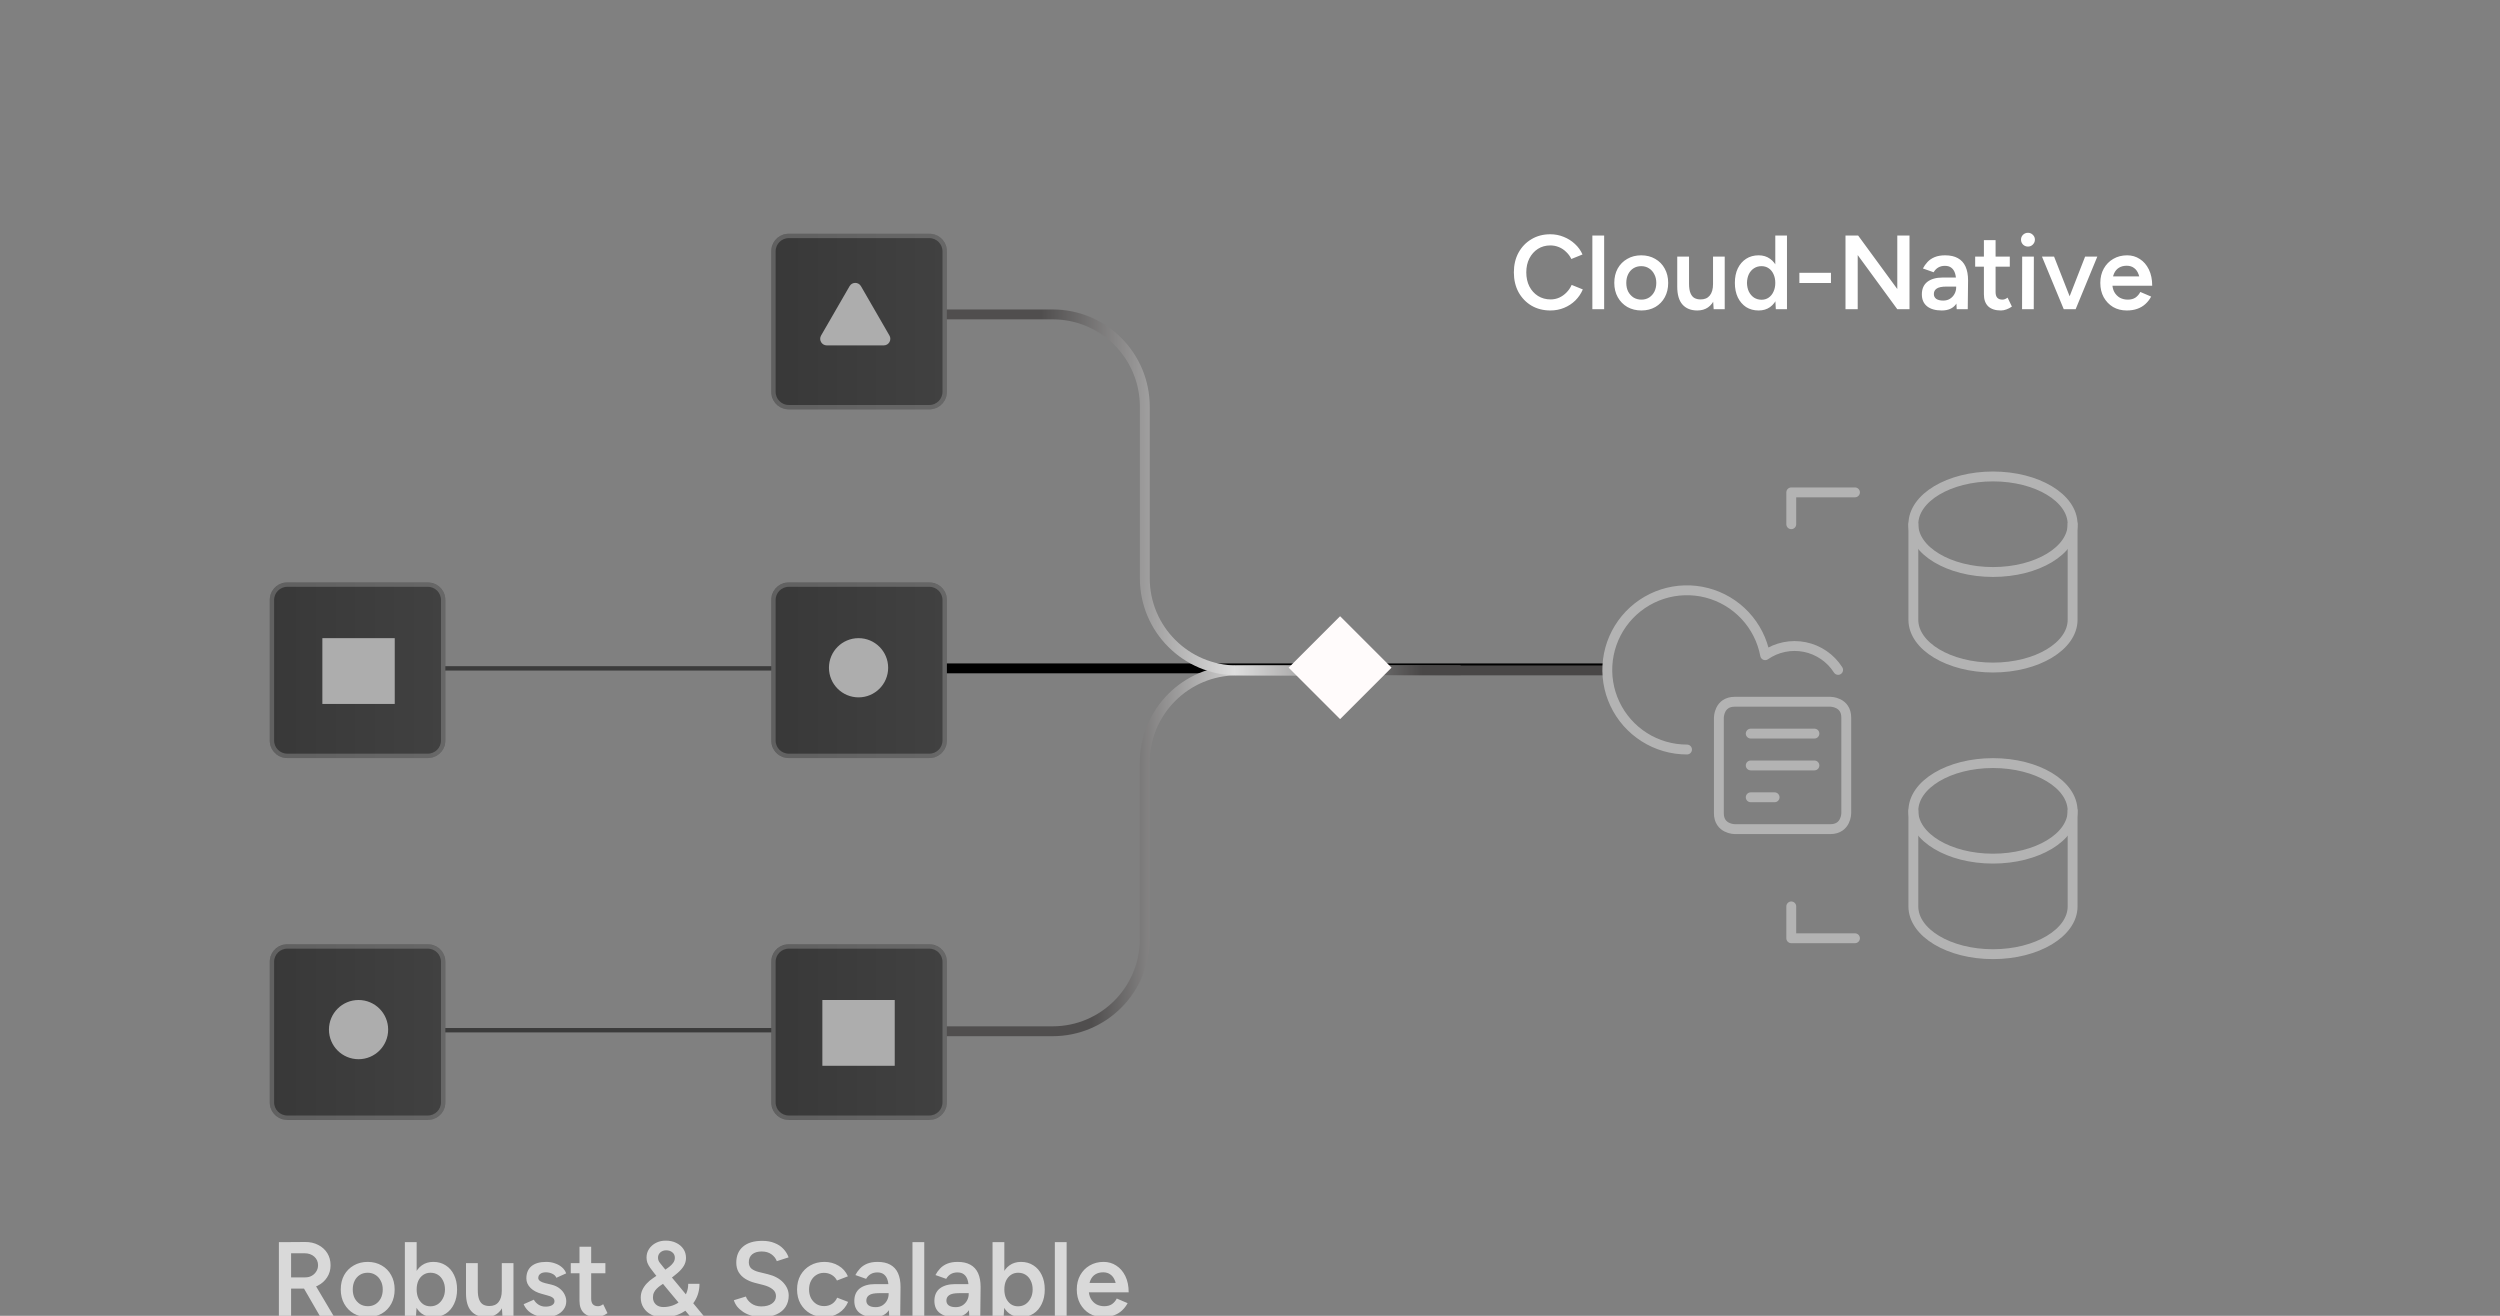 <?xml version="1.0" encoding="UTF-8"?> <svg xmlns="http://www.w3.org/2000/svg" width="380" height="200" viewBox="0 0 380 200" fill="none"><rect x="0" y="0" width="380" height="200" fill="#808080" stroke="none"/><g clip-path="url(#clip0_10729_6693)"><path d="M235.66 47.192C234.583 47.192 233.623 46.947 232.78 46.456C231.948 45.955 231.292 45.272 230.812 44.408C230.343 43.533 230.108 42.531 230.108 41.4C230.108 40.269 230.343 39.272 230.812 38.408C231.292 37.533 231.948 36.851 232.78 36.36C233.612 35.859 234.567 35.608 235.644 35.608C236.37 35.608 237.052 35.741 237.692 36.008C238.332 36.264 238.898 36.621 239.388 37.08C239.89 37.539 240.274 38.072 240.54 38.68L238.844 39.368C238.652 38.963 238.391 38.605 238.06 38.296C237.74 37.976 237.372 37.731 236.956 37.56C236.54 37.389 236.103 37.304 235.644 37.304C234.94 37.304 234.311 37.48 233.756 37.832C233.212 38.184 232.78 38.669 232.46 39.288C232.151 39.896 231.996 40.6 231.996 41.4C231.996 42.2 232.151 42.909 232.46 43.528C232.78 44.147 233.218 44.632 233.772 44.984C234.338 45.336 234.978 45.512 235.692 45.512C236.162 45.512 236.599 45.421 237.004 45.24C237.42 45.048 237.788 44.787 238.108 44.456C238.439 44.125 238.7 43.741 238.892 43.304L240.588 43.992C240.322 44.621 239.943 45.181 239.452 45.672C238.962 46.152 238.391 46.525 237.74 46.792C237.09 47.059 236.396 47.192 235.66 47.192ZM242.039 47V35.8H243.831V47H242.039ZM249.5 47.192C248.7 47.192 247.985 47.016 247.356 46.664C246.737 46.301 246.252 45.805 245.9 45.176C245.548 44.547 245.372 43.821 245.372 43C245.372 42.179 245.543 41.453 245.884 40.824C246.236 40.195 246.721 39.704 247.34 39.352C247.959 38.989 248.668 38.808 249.468 38.808C250.268 38.808 250.977 38.989 251.596 39.352C252.215 39.704 252.695 40.195 253.036 40.824C253.388 41.453 253.564 42.179 253.564 43C253.564 43.821 253.393 44.547 253.052 45.176C252.711 45.805 252.231 46.301 251.612 46.664C250.993 47.016 250.289 47.192 249.5 47.192ZM249.5 45.544C249.937 45.544 250.327 45.437 250.668 45.224C251.009 45 251.276 44.701 251.468 44.328C251.66 43.944 251.756 43.501 251.756 43C251.756 42.499 251.655 42.061 251.452 41.688C251.26 41.304 250.993 41.005 250.652 40.792C250.311 40.568 249.916 40.456 249.468 40.456C249.02 40.456 248.625 40.563 248.284 40.776C247.943 40.989 247.676 41.288 247.484 41.672C247.292 42.056 247.196 42.499 247.196 43C247.196 43.501 247.292 43.944 247.484 44.328C247.687 44.701 247.959 45 248.3 45.224C248.652 45.437 249.052 45.544 249.5 45.544ZM260.477 47L260.381 45.528V39H262.157V47H260.477ZM254.941 43.576V39H256.733V43.096L254.941 43.576ZM256.733 43.096C256.733 43.725 256.808 44.216 256.957 44.568C257.106 44.92 257.309 45.165 257.565 45.304C257.832 45.443 258.136 45.512 258.477 45.512C259.085 45.523 259.554 45.325 259.885 44.92C260.216 44.515 260.381 43.933 260.381 43.176H261.053C261.053 44.019 260.925 44.744 260.669 45.352C260.424 45.949 260.072 46.408 259.613 46.728C259.165 47.037 258.626 47.192 257.997 47.192C257.026 47.192 256.274 46.893 255.741 46.296C255.208 45.699 254.941 44.792 254.941 43.576L256.733 43.096ZM269.924 47L269.844 45.512V35.8H271.62V47H269.924ZM267.316 47.192C266.591 47.192 265.956 47.021 265.412 46.68C264.879 46.328 264.458 45.837 264.148 45.208C263.85 44.579 263.7 43.843 263.7 43C263.7 42.147 263.85 41.411 264.148 40.792C264.458 40.163 264.879 39.677 265.412 39.336C265.956 38.984 266.591 38.808 267.316 38.808C267.988 38.808 268.564 38.984 269.044 39.336C269.535 39.677 269.908 40.163 270.164 40.792C270.42 41.411 270.548 42.147 270.548 43C270.548 43.843 270.42 44.579 270.164 45.208C269.908 45.837 269.535 46.328 269.044 46.68C268.564 47.021 267.988 47.192 267.316 47.192ZM267.764 45.56C268.17 45.56 268.527 45.453 268.836 45.24C269.156 45.016 269.402 44.712 269.572 44.328C269.754 43.944 269.844 43.501 269.844 43C269.844 42.499 269.754 42.056 269.572 41.672C269.402 41.288 269.156 40.989 268.836 40.776C268.527 40.563 268.164 40.456 267.748 40.456C267.322 40.456 266.943 40.563 266.612 40.776C266.282 40.989 266.02 41.288 265.828 41.672C265.647 42.056 265.551 42.499 265.54 43C265.551 43.501 265.647 43.944 265.828 44.328C266.02 44.712 266.282 45.016 266.612 45.24C266.954 45.453 267.338 45.56 267.764 45.56ZM273.505 43.016V41.464H278.305V43.016H273.505ZM288.388 47L280.948 36.824L282.436 35.8L289.86 45.944L288.388 47ZM280.516 47V35.8H282.436L282.372 37.4V47H280.516ZM288.388 47V35.8H290.244V47H288.388ZM297.418 47L297.338 45.496V42.888C297.338 42.344 297.279 41.891 297.162 41.528C297.045 41.165 296.858 40.888 296.602 40.696C296.357 40.504 296.031 40.408 295.626 40.408C295.253 40.408 294.922 40.488 294.634 40.648C294.346 40.808 294.106 41.053 293.914 41.384L292.282 40.808C292.463 40.456 292.698 40.125 292.986 39.816C293.274 39.507 293.637 39.261 294.074 39.08C294.522 38.899 295.05 38.808 295.658 38.808C296.437 38.808 297.082 38.952 297.594 39.24C298.117 39.528 298.506 39.955 298.762 40.52C299.018 41.085 299.146 41.784 299.146 42.616L299.098 47H297.418ZM295.146 47.192C294.186 47.192 293.439 46.979 292.906 46.552C292.383 46.125 292.122 45.523 292.122 44.744C292.122 43.912 292.399 43.277 292.954 42.84C293.519 42.403 294.303 42.184 295.306 42.184H297.45V43.56H295.882C295.167 43.56 294.666 43.661 294.378 43.864C294.09 44.056 293.946 44.333 293.946 44.696C293.946 45.005 294.069 45.251 294.314 45.432C294.57 45.603 294.922 45.688 295.37 45.688C295.765 45.688 296.106 45.597 296.394 45.416C296.693 45.224 296.922 44.979 297.082 44.68C297.253 44.371 297.338 44.04 297.338 43.688H297.994C297.994 44.776 297.759 45.635 297.29 46.264C296.831 46.883 296.117 47.192 295.146 47.192ZM304.145 47.192C303.302 47.192 302.657 46.984 302.209 46.568C301.771 46.141 301.553 45.533 301.553 44.744V36.504H303.329V44.408C303.329 44.781 303.414 45.064 303.585 45.256C303.766 45.448 304.027 45.544 304.369 45.544C304.475 45.544 304.593 45.523 304.721 45.48C304.849 45.437 304.993 45.357 305.153 45.24L305.809 46.6C305.531 46.792 305.254 46.936 304.977 47.032C304.699 47.139 304.422 47.192 304.145 47.192ZM300.225 40.536V39H305.489V40.536H300.225ZM307.354 47L307.37 39H309.146L309.13 47H307.354ZM308.25 37.48C307.962 37.48 307.711 37.379 307.498 37.176C307.295 36.963 307.194 36.712 307.194 36.424C307.194 36.136 307.295 35.891 307.498 35.688C307.711 35.485 307.962 35.384 308.25 35.384C308.538 35.384 308.783 35.485 308.986 35.688C309.199 35.891 309.306 36.136 309.306 36.424C309.306 36.712 309.199 36.963 308.986 37.176C308.783 37.379 308.538 37.48 308.25 37.48ZM313.818 47L316.938 39H318.794L315.498 47H313.818ZM313.69 47L310.378 39H312.218L315.354 47H313.69ZM323.263 47.192C322.484 47.192 321.791 47.016 321.183 46.664C320.586 46.301 320.111 45.805 319.759 45.176C319.418 44.547 319.247 43.821 319.247 43C319.247 42.179 319.423 41.453 319.775 40.824C320.127 40.195 320.607 39.704 321.215 39.352C321.834 38.989 322.538 38.808 323.327 38.808C324.042 38.808 324.682 38.995 325.247 39.368C325.823 39.731 326.282 40.259 326.623 40.952C326.964 41.645 327.135 42.472 327.135 43.432H325.327C325.327 42.739 325.242 42.168 325.071 41.72C324.911 41.272 324.676 40.941 324.367 40.728C324.068 40.504 323.7 40.392 323.263 40.392C322.804 40.392 322.41 40.493 322.079 40.696C321.748 40.899 321.498 41.197 321.327 41.592C321.156 41.976 321.071 42.461 321.071 43.048C321.071 43.571 321.172 44.019 321.375 44.392C321.588 44.765 321.871 45.053 322.223 45.256C322.586 45.448 322.986 45.544 323.423 45.544C323.903 45.544 324.298 45.437 324.607 45.224C324.916 45 325.156 44.717 325.327 44.376L326.975 45.08C326.751 45.507 326.463 45.88 326.111 46.2C325.77 46.52 325.359 46.765 324.879 46.936C324.41 47.107 323.871 47.192 323.263 47.192ZM320.431 43.432V42.008H326.191V43.432H320.431Z" fill="white"></path><path d="M44.071 195.872V194.16H46.422C46.785 194.16 47.105 194.08 47.383 193.92C47.67 193.76 47.9 193.541 48.071 193.264C48.252 192.987 48.343 192.672 48.343 192.32C48.343 191.787 48.151 191.349 47.767 191.008C47.383 190.667 46.886 190.496 46.279 190.496H44.071V188.8L46.343 188.784C47.111 188.773 47.788 188.923 48.374 189.232C48.961 189.531 49.42 189.947 49.751 190.48C50.081 191.013 50.246 191.627 50.246 192.32C50.246 193.013 50.071 193.627 49.718 194.16C49.377 194.693 48.903 195.115 48.294 195.424C47.687 195.723 46.998 195.872 46.23 195.872H44.071ZM42.391 200V188.8H44.246V200H42.391ZM48.599 200L45.974 195.456L47.414 194.464L50.694 200H48.599ZM55.922 200.192C55.122 200.192 54.407 200.016 53.778 199.664C53.159 199.301 52.674 198.805 52.322 198.176C51.97 197.547 51.794 196.821 51.794 196C51.794 195.179 51.965 194.453 52.306 193.824C52.658 193.195 53.143 192.704 53.762 192.352C54.381 191.989 55.09 191.808 55.89 191.808C56.69 191.808 57.399 191.989 58.018 192.352C58.637 192.704 59.117 193.195 59.458 193.824C59.81 194.453 59.986 195.179 59.986 196C59.986 196.821 59.815 197.547 59.474 198.176C59.133 198.805 58.653 199.301 58.034 199.664C57.415 200.016 56.711 200.192 55.922 200.192ZM55.922 198.544C56.359 198.544 56.749 198.437 57.09 198.224C57.431 198 57.698 197.701 57.89 197.328C58.082 196.944 58.178 196.501 58.178 196C58.178 195.499 58.077 195.061 57.874 194.688C57.682 194.304 57.415 194.005 57.074 193.792C56.733 193.568 56.338 193.456 55.89 193.456C55.442 193.456 55.047 193.563 54.706 193.776C54.365 193.989 54.098 194.288 53.906 194.672C53.714 195.056 53.618 195.499 53.618 196C53.618 196.501 53.714 196.944 53.906 197.328C54.109 197.701 54.381 198 54.722 198.224C55.074 198.437 55.474 198.544 55.922 198.544ZM61.539 200V188.8H63.331V198.512L63.235 200H61.539ZM65.859 200.192C65.187 200.192 64.606 200.021 64.115 199.68C63.635 199.328 63.267 198.837 63.011 198.208C62.755 197.579 62.627 196.843 62.627 196C62.627 195.147 62.755 194.411 63.011 193.792C63.267 193.163 63.635 192.677 64.115 192.336C64.606 191.984 65.187 191.808 65.859 191.808C66.584 191.808 67.213 191.984 67.747 192.336C68.291 192.677 68.712 193.163 69.011 193.792C69.32 194.411 69.475 195.147 69.475 196C69.475 196.843 69.32 197.579 69.011 198.208C68.712 198.837 68.291 199.328 67.747 199.68C67.213 200.021 66.584 200.192 65.859 200.192ZM65.411 198.56C65.838 198.56 66.216 198.453 66.547 198.24C66.877 198.016 67.139 197.712 67.331 197.328C67.534 196.944 67.635 196.501 67.635 196C67.635 195.499 67.539 195.056 67.347 194.672C67.165 194.288 66.909 193.989 66.579 193.776C66.248 193.563 65.864 193.456 65.427 193.456C65.022 193.456 64.659 193.563 64.339 193.776C64.019 193.989 63.768 194.288 63.587 194.672C63.416 195.056 63.331 195.499 63.331 196C63.331 196.501 63.416 196.944 63.587 197.328C63.768 197.712 64.013 198.016 64.323 198.24C64.643 198.453 65.005 198.56 65.411 198.56ZM76.368 200L76.272 198.528V192H78.048V200H76.368ZM70.832 196.576V192H72.624V196.096L70.832 196.576ZM72.624 196.096C72.624 196.725 72.698 197.216 72.848 197.568C72.997 197.92 73.2 198.165 73.456 198.304C73.722 198.443 74.026 198.512 74.368 198.512C74.976 198.523 75.445 198.325 75.776 197.92C76.106 197.515 76.272 196.933 76.272 196.176H76.944C76.944 197.019 76.816 197.744 76.56 198.352C76.314 198.949 75.962 199.408 75.504 199.728C75.056 200.037 74.517 200.192 73.888 200.192C72.917 200.192 72.165 199.893 71.632 199.296C71.098 198.699 70.832 197.792 70.832 196.576L72.624 196.096ZM82.951 200.192C82.418 200.192 81.927 200.112 81.479 199.952C81.031 199.792 80.647 199.568 80.327 199.28C80.007 198.981 79.761 198.635 79.591 198.24L81.143 197.552C81.303 197.851 81.537 198.101 81.847 198.304C82.167 198.507 82.519 198.608 82.903 198.608C83.319 198.608 83.65 198.539 83.895 198.4C84.151 198.251 84.279 198.048 84.279 197.792C84.279 197.547 84.183 197.36 83.991 197.232C83.799 197.093 83.527 196.981 83.175 196.896L82.423 196.688C81.665 196.496 81.073 196.192 80.647 195.776C80.22 195.349 80.007 194.864 80.007 194.32C80.007 193.52 80.263 192.901 80.775 192.464C81.297 192.027 82.044 191.808 83.015 191.808C83.505 191.808 83.954 191.883 84.359 192.032C84.775 192.171 85.132 192.373 85.431 192.64C85.73 192.896 85.938 193.2 86.055 193.552L84.567 194.224C84.46 193.957 84.257 193.755 83.959 193.616C83.66 193.467 83.329 193.392 82.967 193.392C82.604 193.392 82.322 193.472 82.119 193.632C81.916 193.781 81.815 193.995 81.815 194.272C81.815 194.432 81.906 194.581 82.087 194.72C82.268 194.848 82.529 194.955 82.871 195.04L83.815 195.264C84.338 195.392 84.764 195.595 85.095 195.872C85.425 196.139 85.671 196.443 85.831 196.784C85.991 197.115 86.071 197.451 86.071 197.792C86.071 198.272 85.932 198.693 85.655 199.056C85.388 199.419 85.02 199.701 84.551 199.904C84.082 200.096 83.548 200.192 82.951 200.192ZM90.676 200.192C89.833 200.192 89.188 199.984 88.74 199.568C88.303 199.141 88.084 198.533 88.084 197.744V189.504H89.86V197.408C89.86 197.781 89.945 198.064 90.116 198.256C90.297 198.448 90.559 198.544 90.9 198.544C91.007 198.544 91.124 198.523 91.252 198.48C91.38 198.437 91.524 198.357 91.684 198.24L92.34 199.6C92.063 199.792 91.785 199.936 91.508 200.032C91.231 200.139 90.953 200.192 90.676 200.192ZM86.756 193.536V192H92.02V193.536H86.756ZM100.737 200.224C100.086 200.224 99.51 200.096 99.009 199.84C98.507 199.584 98.113 199.232 97.825 198.784C97.537 198.336 97.393 197.824 97.393 197.248C97.393 196.821 97.473 196.432 97.633 196.08C97.803 195.717 98.027 195.387 98.305 195.088C98.582 194.789 98.897 194.523 99.249 194.288L101.089 193.024C101.302 192.875 101.521 192.715 101.745 192.544C101.969 192.373 102.161 192.176 102.321 191.952C102.491 191.728 102.577 191.472 102.577 191.184C102.577 190.832 102.449 190.555 102.193 190.352C101.947 190.149 101.633 190.048 101.249 190.048C100.907 190.048 100.614 190.155 100.369 190.368C100.134 190.581 100.017 190.848 100.017 191.168C100.017 191.456 100.107 191.712 100.289 191.936C100.47 192.16 100.683 192.427 100.929 192.736L102.993 195.216L106.945 200H104.817L101.649 196.208L99.537 193.648C99.259 193.296 99.025 192.987 98.833 192.72C98.641 192.443 98.497 192.181 98.401 191.936C98.315 191.68 98.273 191.419 98.273 191.152C98.273 190.661 98.401 190.224 98.657 189.84C98.923 189.445 99.275 189.136 99.713 188.912C100.15 188.688 100.641 188.576 101.185 188.576C101.782 188.576 102.31 188.688 102.769 188.912C103.238 189.136 103.606 189.445 103.873 189.84C104.139 190.235 104.273 190.693 104.273 191.216C104.273 191.643 104.161 192.043 103.937 192.416C103.713 192.789 103.393 193.152 102.977 193.504C102.571 193.856 102.091 194.229 101.537 194.624L100.385 195.408C100.182 195.547 99.995 195.701 99.825 195.872C99.654 196.043 99.515 196.235 99.409 196.448C99.302 196.661 99.249 196.917 99.249 197.216C99.249 197.643 99.393 197.995 99.681 198.272C99.979 198.539 100.363 198.672 100.833 198.672C101.323 198.672 101.793 198.592 102.241 198.432C102.699 198.272 103.105 198.043 103.457 197.744C103.819 197.435 104.102 197.061 104.305 196.624C104.507 196.187 104.609 195.691 104.609 195.136H106.321C106.321 196.117 106.081 196.992 105.601 197.76C105.121 198.528 104.459 199.131 103.617 199.568C102.785 200.005 101.825 200.224 100.737 200.224ZM115.852 200.192C115.265 200.192 114.726 200.123 114.236 199.984C113.756 199.845 113.329 199.653 112.956 199.408C112.593 199.163 112.289 198.891 112.044 198.592C111.809 198.283 111.644 197.963 111.548 197.632L113.372 197.072C113.51 197.467 113.782 197.813 114.188 198.112C114.593 198.411 115.094 198.565 115.692 198.576C116.385 198.576 116.934 198.432 117.34 198.144C117.745 197.856 117.948 197.477 117.948 197.008C117.948 196.581 117.777 196.235 117.436 195.968C117.094 195.691 116.636 195.477 116.06 195.328L114.684 194.976C114.161 194.837 113.686 194.635 113.26 194.368C112.844 194.101 112.513 193.765 112.268 193.36C112.033 192.955 111.916 192.475 111.916 191.92C111.916 190.875 112.257 190.064 112.94 189.488C113.622 188.901 114.598 188.608 115.868 188.608C116.582 188.608 117.206 188.72 117.74 188.944C118.284 189.157 118.732 189.456 119.084 189.84C119.436 190.213 119.697 190.64 119.868 191.12L118.076 191.696C117.916 191.269 117.638 190.917 117.244 190.64C116.849 190.363 116.358 190.224 115.772 190.224C115.164 190.224 114.684 190.368 114.332 190.656C113.99 190.944 113.82 191.344 113.82 191.856C113.82 192.272 113.953 192.597 114.22 192.832C114.497 193.056 114.87 193.227 115.34 193.344L116.716 193.68C117.718 193.925 118.497 194.347 119.052 194.944C119.606 195.541 119.884 196.203 119.884 196.928C119.884 197.568 119.729 198.133 119.42 198.624C119.11 199.115 118.652 199.499 118.044 199.776C117.446 200.053 116.716 200.192 115.852 200.192ZM125.345 200.192C124.524 200.192 123.799 200.016 123.169 199.664C122.54 199.301 122.044 198.805 121.681 198.176C121.329 197.547 121.153 196.821 121.153 196C121.153 195.179 121.329 194.453 121.681 193.824C122.044 193.195 122.535 192.704 123.153 192.352C123.783 191.989 124.503 191.808 125.313 191.808C126.103 191.808 126.817 192 127.457 192.384C128.097 192.757 128.572 193.296 128.881 194L127.217 194.64C127.047 194.288 126.785 194.005 126.433 193.792C126.081 193.579 125.681 193.472 125.233 193.472C124.796 193.472 124.407 193.584 124.065 193.808C123.724 194.021 123.457 194.32 123.265 194.704C123.073 195.077 122.977 195.509 122.977 196C122.977 196.491 123.073 196.928 123.265 197.312C123.468 197.685 123.74 197.984 124.081 198.208C124.433 198.421 124.828 198.528 125.265 198.528C125.713 198.528 126.113 198.416 126.465 198.192C126.817 197.957 127.079 197.643 127.249 197.248L128.913 197.888C128.604 198.613 128.129 199.179 127.489 199.584C126.86 199.989 126.145 200.192 125.345 200.192ZM135.153 200L135.073 198.496V195.888C135.073 195.344 135.014 194.891 134.897 194.528C134.779 194.165 134.593 193.888 134.337 193.696C134.091 193.504 133.766 193.408 133.361 193.408C132.987 193.408 132.657 193.488 132.369 193.648C132.081 193.808 131.841 194.053 131.649 194.384L130.017 193.808C130.198 193.456 130.433 193.125 130.721 192.816C131.009 192.507 131.371 192.261 131.809 192.08C132.257 191.899 132.785 191.808 133.393 191.808C134.171 191.808 134.817 191.952 135.329 192.24C135.851 192.528 136.241 192.955 136.497 193.52C136.753 194.085 136.881 194.784 136.881 195.616L136.833 200H135.153ZM132.881 200.192C131.921 200.192 131.174 199.979 130.641 199.552C130.118 199.125 129.857 198.523 129.857 197.744C129.857 196.912 130.134 196.277 130.689 195.84C131.254 195.403 132.038 195.184 133.041 195.184H135.185V196.56H133.617C132.902 196.56 132.401 196.661 132.113 196.864C131.825 197.056 131.681 197.333 131.681 197.696C131.681 198.005 131.803 198.251 132.049 198.432C132.305 198.603 132.657 198.688 133.105 198.688C133.499 198.688 133.841 198.597 134.129 198.416C134.427 198.224 134.657 197.979 134.817 197.68C134.987 197.371 135.073 197.04 135.073 196.688H135.729C135.729 197.776 135.494 198.635 135.025 199.264C134.566 199.883 133.851 200.192 132.881 200.192ZM138.695 200V188.8H140.487V200H138.695ZM147.324 200L147.244 198.496V195.888C147.244 195.344 147.186 194.891 147.068 194.528C146.951 194.165 146.764 193.888 146.508 193.696C146.263 193.504 145.938 193.408 145.532 193.408C145.159 193.408 144.828 193.488 144.54 193.648C144.252 193.808 144.012 194.053 143.82 194.384L142.188 193.808C142.37 193.456 142.604 193.125 142.892 192.816C143.18 192.507 143.543 192.261 143.98 192.08C144.428 191.899 144.956 191.808 145.564 191.808C146.343 191.808 146.988 191.952 147.5 192.24C148.023 192.528 148.412 192.955 148.668 193.52C148.924 194.085 149.052 194.784 149.052 195.616L149.004 200H147.324ZM145.052 200.192C144.092 200.192 143.346 199.979 142.812 199.552C142.29 199.125 142.028 198.523 142.028 197.744C142.028 196.912 142.306 196.277 142.86 195.84C143.426 195.403 144.21 195.184 145.212 195.184H147.356V196.56H145.788C145.074 196.56 144.572 196.661 144.284 196.864C143.996 197.056 143.852 197.333 143.852 197.696C143.852 198.005 143.975 198.251 144.22 198.432C144.476 198.603 144.828 198.688 145.276 198.688C145.671 198.688 146.012 198.597 146.3 198.416C146.599 198.224 146.828 197.979 146.988 197.68C147.159 197.371 147.244 197.04 147.244 196.688H147.9C147.9 197.776 147.666 198.635 147.196 199.264C146.738 199.883 146.023 200.192 145.052 200.192ZM150.867 200V188.8H152.659V198.512L152.563 200H150.867ZM155.187 200.192C154.515 200.192 153.934 200.021 153.443 199.68C152.963 199.328 152.595 198.837 152.339 198.208C152.083 197.579 151.955 196.843 151.955 196C151.955 195.147 152.083 194.411 152.339 193.792C152.595 193.163 152.963 192.677 153.443 192.336C153.934 191.984 154.515 191.808 155.187 191.808C155.912 191.808 156.542 191.984 157.075 192.336C157.619 192.677 158.04 193.163 158.339 193.792C158.648 194.411 158.803 195.147 158.803 196C158.803 196.843 158.648 197.579 158.339 198.208C158.04 198.837 157.619 199.328 157.075 199.68C156.542 200.021 155.912 200.192 155.187 200.192ZM154.739 198.56C155.166 198.56 155.544 198.453 155.875 198.24C156.206 198.016 156.467 197.712 156.659 197.328C156.862 196.944 156.963 196.501 156.963 196C156.963 195.499 156.867 195.056 156.675 194.672C156.494 194.288 156.238 193.989 155.907 193.776C155.576 193.563 155.192 193.456 154.755 193.456C154.35 193.456 153.987 193.563 153.667 193.776C153.347 193.989 153.096 194.288 152.915 194.672C152.744 195.056 152.659 195.499 152.659 196C152.659 196.501 152.744 196.944 152.915 197.328C153.096 197.712 153.342 198.016 153.651 198.24C153.971 198.453 154.334 198.56 154.739 198.56ZM160.336 200V188.8H162.128V200H160.336ZM167.685 200.192C166.906 200.192 166.213 200.016 165.605 199.664C165.008 199.301 164.533 198.805 164.181 198.176C163.84 197.547 163.669 196.821 163.669 196C163.669 195.179 163.845 194.453 164.197 193.824C164.549 193.195 165.029 192.704 165.637 192.352C166.256 191.989 166.96 191.808 167.749 191.808C168.464 191.808 169.104 191.995 169.669 192.368C170.245 192.731 170.704 193.259 171.045 193.952C171.386 194.645 171.557 195.472 171.557 196.432H169.749C169.749 195.739 169.664 195.168 169.493 194.72C169.333 194.272 169.098 193.941 168.789 193.728C168.49 193.504 168.122 193.392 167.685 193.392C167.226 193.392 166.832 193.493 166.501 193.696C166.17 193.899 165.92 194.197 165.749 194.592C165.578 194.976 165.493 195.461 165.493 196.048C165.493 196.571 165.594 197.019 165.797 197.392C166.01 197.765 166.293 198.053 166.645 198.256C167.008 198.448 167.408 198.544 167.845 198.544C168.325 198.544 168.72 198.437 169.029 198.224C169.338 198 169.578 197.717 169.749 197.376L171.397 198.08C171.173 198.507 170.885 198.88 170.533 199.2C170.192 199.52 169.781 199.765 169.301 199.936C168.832 200.107 168.293 200.192 167.685 200.192ZM164.853 196.432V195.008H170.613V196.432H164.853Z" fill="#D9D9D9"></path><path d="M244.5 101.592L118.41 101.592" stroke="url(#paint0_linear_10729_6693)" stroke-width="1.5"></path><path d="M143.312 156.592L64.41 156.592" stroke="#3B3B3B" stroke-width="0.667"></path><path d="M143.312 101.592L64.41 101.592" stroke="#3B3B3B" stroke-width="0.667"></path><path d="M126.524 156.752L159.987 156.752C167.728 156.752 174.003 150.477 174.003 142.736L174.003 115.919C174.003 108.178 180.278 101.903 188.019 101.903L222.015 101.903" stroke="url(#paint1_linear_10729_6693)" stroke-width="1.5"></path><path d="M117.719 47.789L159.993 47.789C167.734 47.789 174.009 54.065 174.009 61.806L174.009 87.887C174.009 95.628 180.285 101.903 188.025 101.903L245.001 101.903" stroke="url(#paint2_linear_10729_6693)" stroke-width="1.5"></path><path d="M141.256 35.528C142.731 35.528 143.926 36.723 143.926 38.198L143.926 59.555C143.926 61.03 142.731 62.225 141.256 62.225L119.898 62.225C118.424 62.225 117.229 61.03 117.229 59.555L117.229 38.198C117.229 36.723 118.424 35.528 119.898 35.528L141.256 35.528Z" fill="url(#paint3_linear_10729_6693)"></path><path d="M141.256 35.861C142.546 35.861 143.592 36.907 143.592 38.198L143.592 59.555C143.592 60.846 142.546 61.891 141.256 61.891L119.898 61.891C118.608 61.891 117.562 60.846 117.562 59.555L117.562 38.198C117.562 36.907 118.608 35.861 119.898 35.861L141.256 35.861Z" stroke="white" stroke-opacity="0.2" stroke-width="0.667"></path><path d="M141.256 88.528C142.731 88.528 143.926 89.723 143.926 91.198L143.926 112.555C143.926 114.03 142.731 115.225 141.256 115.225L119.898 115.225C118.424 115.225 117.229 114.03 117.229 112.555L117.229 91.198C117.229 89.723 118.424 88.528 119.898 88.528L141.256 88.528Z" fill="url(#paint4_linear_10729_6693)"></path><path d="M141.256 88.862C142.546 88.862 143.592 89.907 143.592 91.198L143.592 112.555C143.592 113.845 142.546 114.891 141.256 114.891L119.898 114.891C118.608 114.891 117.562 113.845 117.562 112.555L117.562 91.198C117.562 89.907 118.608 88.862 119.898 88.862L141.256 88.862Z" stroke="white" stroke-opacity="0.2" stroke-width="0.667"></path><path d="M65.027 88.528C66.502 88.528 67.697 89.723 67.697 91.198L67.697 112.555C67.697 114.03 66.502 115.225 65.027 115.225L43.669 115.225C42.195 115.225 41 114.03 41 112.555L41 91.198C41 89.723 42.195 88.528 43.669 88.528L65.027 88.528Z" fill="url(#paint5_linear_10729_6693)"></path><path d="M65.027 88.862C66.317 88.862 67.363 89.907 67.363 91.198L67.363 112.555C67.363 113.845 66.317 114.891 65.027 114.891L43.669 114.891C42.379 114.891 41.333 113.845 41.333 112.555L41.333 91.198C41.333 89.907 42.379 88.862 43.669 88.862L65.027 88.862Z" stroke="white" stroke-opacity="0.2" stroke-width="0.667"></path><path d="M65.027 143.528C66.502 143.528 67.697 144.723 67.697 146.198L67.697 167.555C67.697 169.03 66.502 170.225 65.027 170.225L43.669 170.225C42.195 170.225 41 169.03 41 167.555L41 146.198C41 144.723 42.195 143.528 43.669 143.528L65.027 143.528Z" fill="url(#paint6_linear_10729_6693)"></path><path d="M65.027 143.862C66.317 143.862 67.363 144.907 67.363 146.198L67.363 167.555C67.363 168.845 66.317 169.891 65.027 169.891L43.669 169.891C42.379 169.891 41.333 168.845 41.333 167.555L41.333 146.198C41.333 144.907 42.379 143.862 43.669 143.862L65.027 143.862Z" stroke="white" stroke-opacity="0.2" stroke-width="0.667"></path><path d="M141.256 143.528C142.731 143.528 143.926 144.723 143.926 146.198L143.926 167.555C143.926 169.03 142.731 170.225 141.256 170.225L119.898 170.225C118.424 170.225 117.229 169.03 117.229 167.555L117.229 146.198C117.229 144.723 118.424 143.528 119.898 143.528L141.256 143.528Z" fill="url(#paint7_linear_10729_6693)"></path><path d="M141.256 143.862C142.546 143.862 143.592 144.907 143.592 146.198L143.592 167.555C143.592 168.845 142.546 169.891 141.256 169.891L119.898 169.891C118.608 169.891 117.562 168.845 117.562 167.555L117.562 146.198C117.562 144.907 118.608 143.862 119.898 143.862L141.256 143.862Z" stroke="white" stroke-opacity="0.2" stroke-width="0.667"></path><rect x="211.515" y="101.485" width="11.06" height="11.06" transform="rotate(135 211.515 101.485)" fill="#FFFBFB"></rect><g clip-path="url(#clip1_10729_6693)"><path d="M302.933 86.944C309.617 86.944 315.036 83.694 315.036 79.682C315.036 75.671 309.617 72.421 302.933 72.421C296.249 72.421 290.831 75.671 290.831 79.682C290.831 83.694 296.249 86.944 302.933 86.944Z" stroke="#B3B3B3" stroke-width="1.5" stroke-linecap="round" stroke-linejoin="round"></path><path d="M290.831 79.682V94.205C290.831 98.213 296.249 101.467 302.933 101.467C309.617 101.467 315.036 98.213 315.036 94.205V79.682" stroke="#B3B3B3" stroke-width="1.5" stroke-linecap="round" stroke-linejoin="round"></path><path d="M302.933 130.512C309.617 130.512 315.036 127.262 315.036 123.251C315.036 119.239 309.617 115.989 302.933 115.989C296.249 115.989 290.831 119.239 290.831 123.251C290.831 127.262 296.249 130.512 302.933 130.512Z" stroke="#B3B3B3" stroke-width="1.5" stroke-linecap="round" stroke-linejoin="round"></path><path d="M290.831 123.251V137.774C290.831 141.782 296.249 145.035 302.933 145.035C309.617 145.035 315.036 141.782 315.036 137.774V123.251" stroke="#B3B3B3" stroke-width="1.5" stroke-linecap="round" stroke-linejoin="round"></path><g clip-path="url(#clip2_10729_6693)"><path d="M263.689 106.665H278.211C278.211 106.665 280.632 106.665 280.632 109.086V123.609C280.632 123.609 280.632 126.029 278.211 126.029H263.689C263.689 126.029 261.268 126.029 261.268 123.609V109.086C261.268 109.086 261.268 106.665 263.689 106.665Z" stroke="#B3B3B3" stroke-width="1.5" stroke-linecap="round" stroke-linejoin="round"></path><path d="M266.109 111.506H275.791" stroke="#B3B3B3" stroke-width="1.5" stroke-linecap="round" stroke-linejoin="round"></path><path d="M266.109 116.347H275.791" stroke="#B3B3B3" stroke-width="1.5" stroke-linecap="round" stroke-linejoin="round"></path><path d="M266.109 121.188H269.74" stroke="#B3B3B3" stroke-width="1.5" stroke-linecap="round" stroke-linejoin="round"></path><path d="M279.394 101.825C278.826 100.934 278.085 100.167 277.214 99.57C276.343 98.972 275.36 98.557 274.325 98.348C273.29 98.14 272.223 98.142 271.188 98.355C270.154 98.569 269.173 98.989 268.305 99.59C267.88 97.331 266.821 95.239 265.252 93.56C263.682 91.881 261.666 90.683 259.441 90.108C257.215 89.532 254.872 89.602 252.685 90.31C250.498 91.018 248.558 92.334 247.091 94.104C245.625 95.874 244.693 98.025 244.404 100.305C244.115 102.586 244.482 104.901 245.462 106.981C246.441 109.061 247.992 110.818 249.934 112.049C251.876 113.279 254.128 113.93 256.427 113.927" stroke="#B3B3B3" stroke-width="1.5" stroke-linecap="round" stroke-linejoin="round"></path></g><path d="M272.273 79.682V74.841H281.955" stroke="#B3B3B3" stroke-width="1.5" stroke-linecap="round" stroke-linejoin="round"></path><path d="M272.273 137.774V142.615H281.955" stroke="#B3B3B3" stroke-width="1.5" stroke-linecap="round" stroke-linejoin="round"></path></g><rect x="125" y="152" width="11" height="10" fill="#ADADAD"></rect><circle cx="130.5" cy="101.5" r="4.5" fill="#ADADAD"></circle><path d="M129.134 43.5C129.519 42.833 130.481 42.833 130.866 43.5L135.196 51C135.581 51.667 135.1 52.5 134.33 52.5H125.67C124.9 52.5 124.419 51.667 124.804 51L129.134 43.5Z" fill="#ADADAD"></path><rect x="49" y="97" width="11" height="10" fill="#ADADAD"></rect><circle cx="54.5" cy="156.5" r="4.5" fill="#ADADAD"></circle></g><defs><linearGradient id="paint0_linear_10729_6693" x1="5.026" y1="1.33009e+13" x2="367.206" y2="1.33009e+13" gradientUnits="userSpaceOnUse"><stop offset="0.278"></stop><stop offset="0.493" stop-color="#DEDEDE"></stop><stop offset="0.609" stop-color="#5C5A5A"></stop><stop offset="0.663" stop-color="#131313"></stop></linearGradient><linearGradient id="paint1_linear_10729_6693" x1="274.531" y1="117.676" x2="104.547" y2="117.676" gradientUnits="userSpaceOnUse"><stop offset="0.249" stop-color="#494747"></stop><stop offset="0.496" stop-color="#DEDEDE"></stop><stop offset="0.639" stop-color="#504E4E"></stop></linearGradient><linearGradient id="paint2_linear_10729_6693" x1="253.198" y1="86.341" x2="104.548" y2="86.341" gradientUnits="userSpaceOnUse"><stop offset="0.249" stop-color="#494747"></stop><stop offset="0.441" stop-color="#DEDEDE"></stop><stop offset="0.639" stop-color="#504E4E"></stop></linearGradient><linearGradient id="paint3_linear_10729_6693" x1="175.795" y1="48.876" x2="57.319" y2="48.876" gradientUnits="userSpaceOnUse"><stop offset="0.121" stop-color="#474747"></stop><stop offset="1" stop-color="#242424"></stop></linearGradient><linearGradient id="paint4_linear_10729_6693" x1="175.795" y1="101.876" x2="57.319" y2="101.876" gradientUnits="userSpaceOnUse"><stop offset="0.121" stop-color="#474747"></stop><stop offset="1" stop-color="#242424"></stop></linearGradient><linearGradient id="paint5_linear_10729_6693" x1="99.566" y1="101.876" x2="-18.91" y2="101.876" gradientUnits="userSpaceOnUse"><stop offset="0.121" stop-color="#474747"></stop><stop offset="1" stop-color="#242424"></stop></linearGradient><linearGradient id="paint6_linear_10729_6693" x1="99.566" y1="156.876" x2="-18.91" y2="156.876" gradientUnits="userSpaceOnUse"><stop offset="0.121" stop-color="#474747"></stop><stop offset="1" stop-color="#242424"></stop></linearGradient><linearGradient id="paint7_linear_10729_6693" x1="175.795" y1="156.876" x2="57.319" y2="156.876" gradientUnits="userSpaceOnUse"><stop offset="0.121" stop-color="#474747"></stop><stop offset="1" stop-color="#242424"></stop></linearGradient><clipPath id="clip0_10729_6693"><rect width="379" height="200" fill="white" transform="translate(0.834)"></rect></clipPath><clipPath id="clip1_10729_6693"><rect width="77.456" height="77.456" fill="white" transform="translate(240 70)"></rect></clipPath><clipPath id="clip2_10729_6693"><rect width="42" height="42" fill="white" transform="translate(239.557 85.467)"></rect></clipPath></defs></svg> 